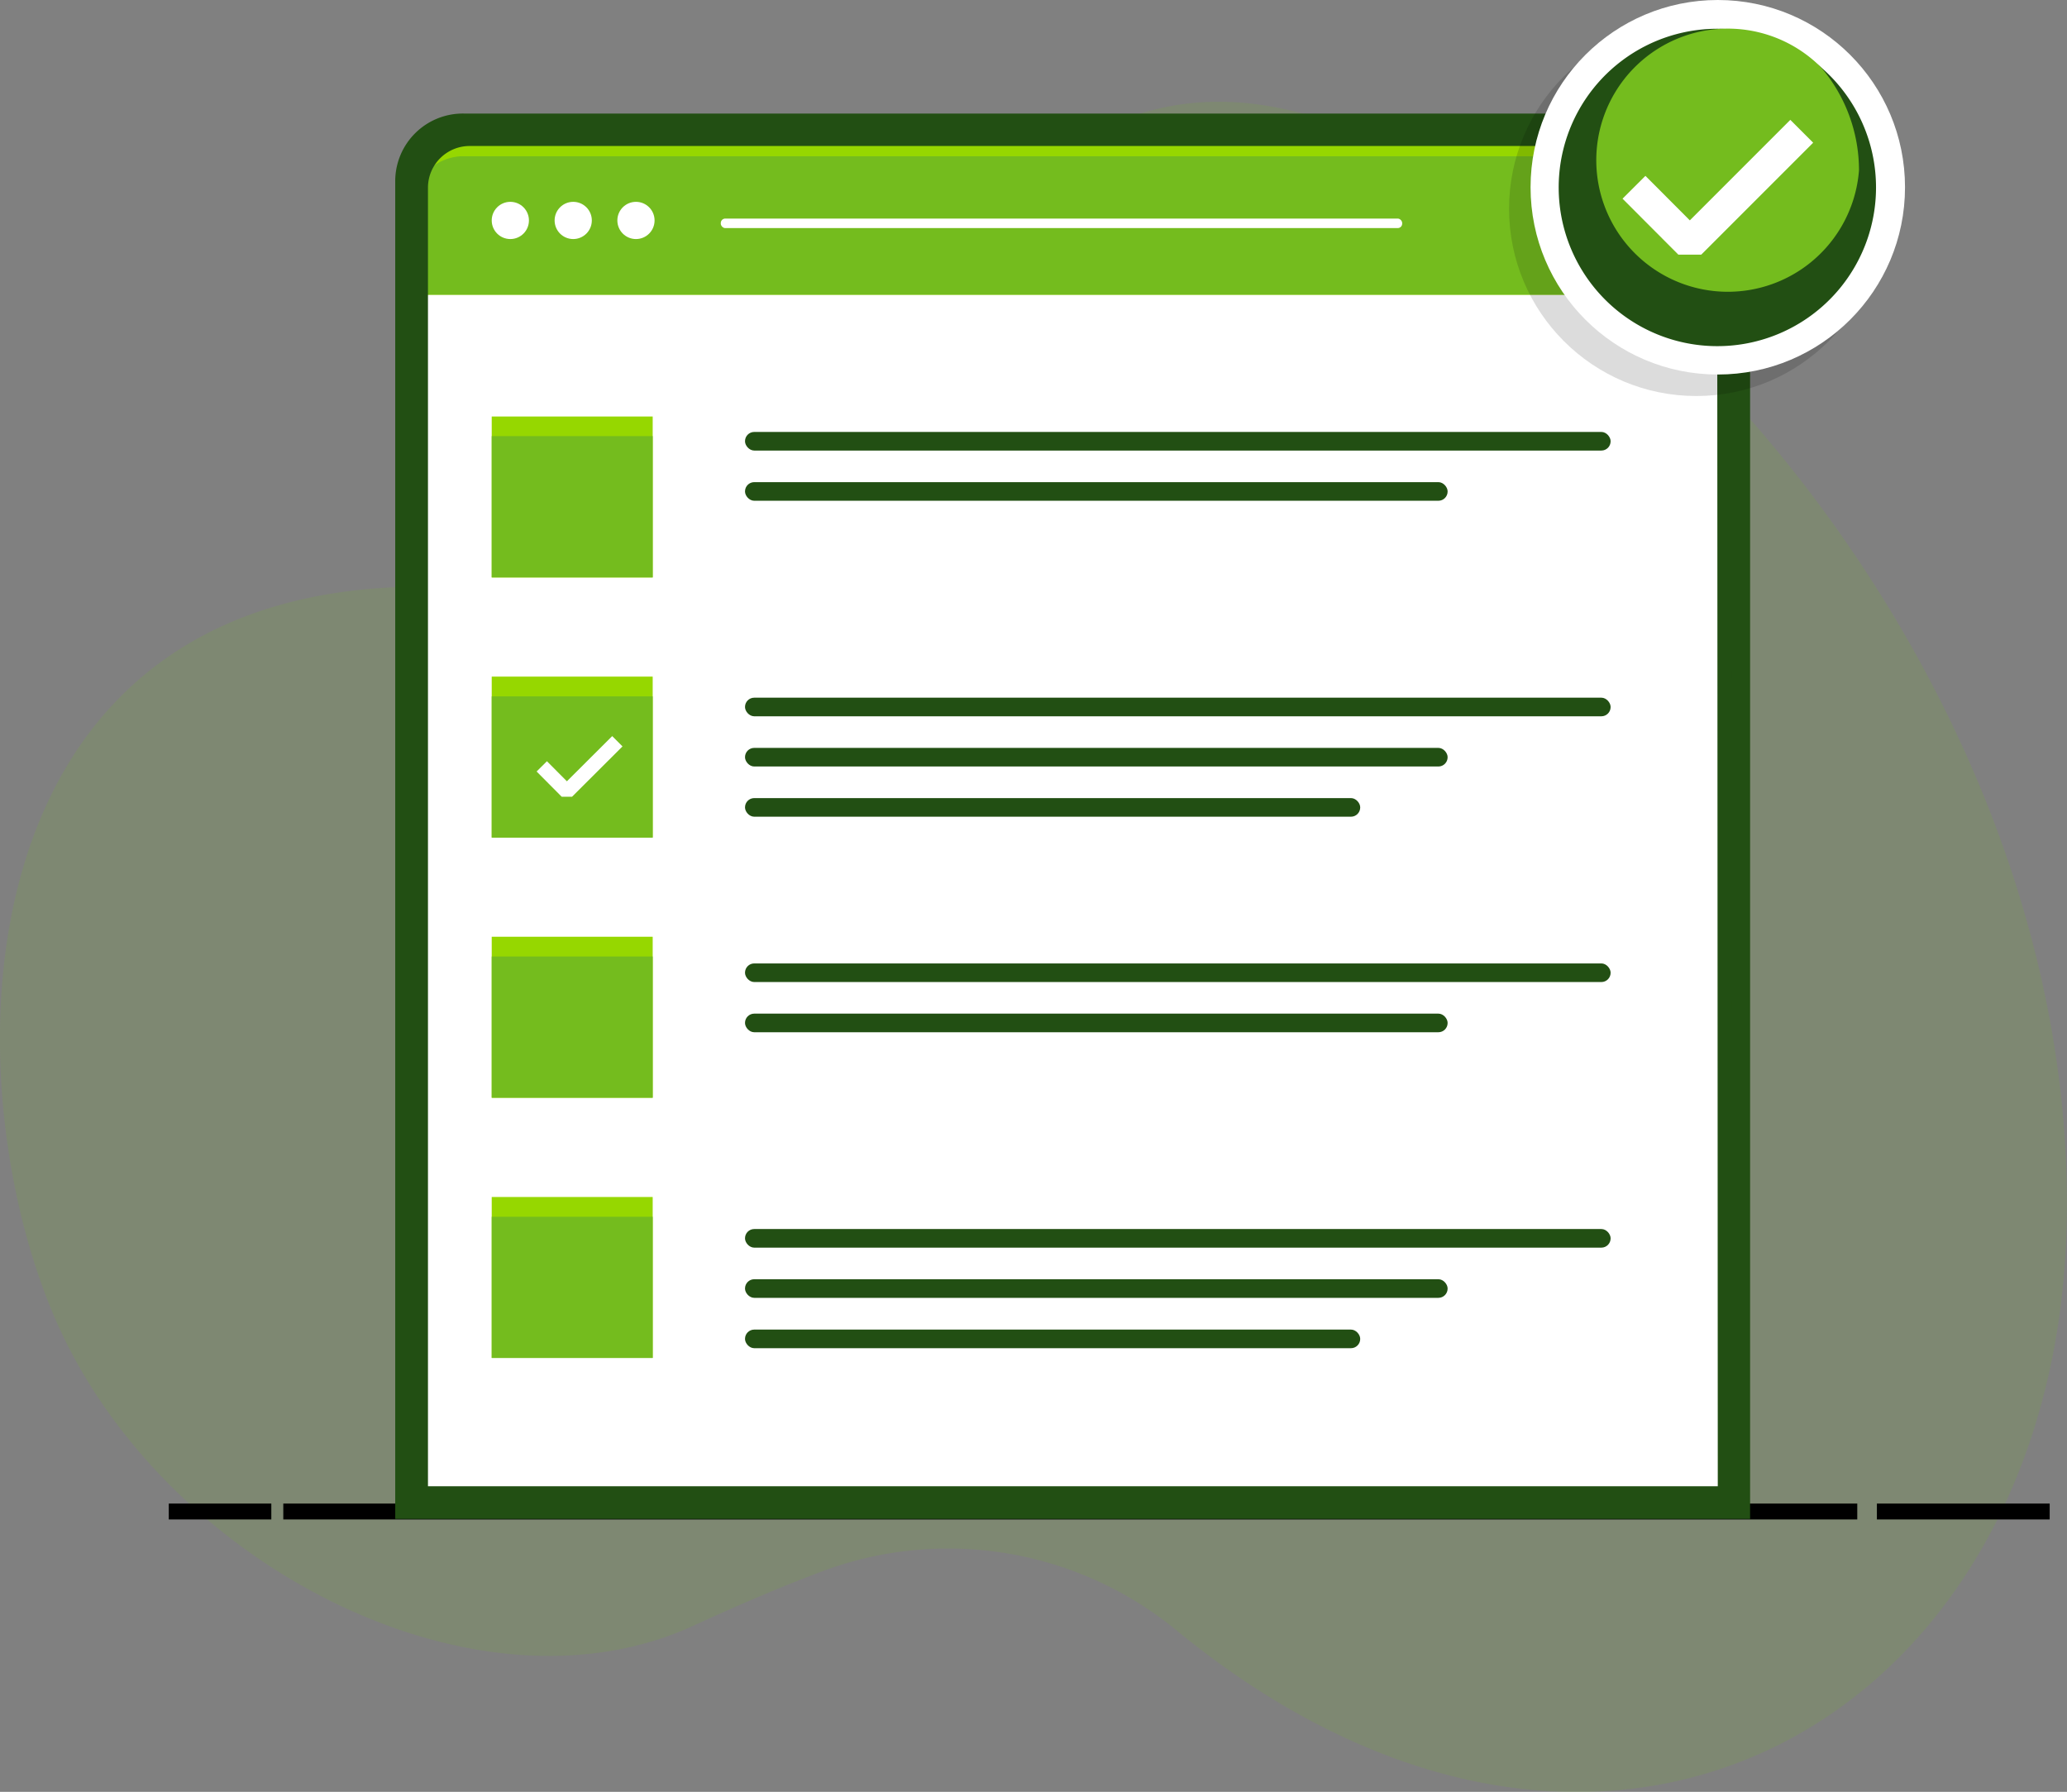<svg id="Layer_1" data-name="Layer 1" xmlns="http://www.w3.org/2000/svg" viewBox="0 0 143.3 124.2"><rect x="0" y="0" width="143.3" height="124.2" fill="#808080" stroke="none"/><defs><style>.cls-1,.cls-7{fill:#74bc1e;}.cls-1,.cls-10{opacity:0.14;}.cls-11,.cls-12,.cls-2,.cls-3{fill:none;}.cls-2,.cls-3{stroke:#000;stroke-width:1.1px;}.cls-2{stroke-linecap:square;}.cls-2,.cls-3,.cls-8{stroke-miterlimit:10;}.cls-4,.cls-5{fill:#fff;}.cls-5{opacity:0.19;}.cls-6{fill:#96d700;}.cls-8,.cls-9{fill:#224f13;}.cls-8{stroke:#224f13;}.cls-11,.cls-12{stroke:#fff;stroke-linejoin:bevel;}.cls-11{stroke-width:2.24px;}.cls-12{stroke-width:1.01px;}</style></defs><title>14</title><path class="cls-1" d="M411.15,444.9a24.93,24.93,0,0,0-24.73-4.12c-2.65,1-5.59,2.24-8.8,3.72-15.17,7-36.77-4.28-44.17-21s-7-50.39,24.52-51,36.19-38.53,60.71-33.08,55.26,40.67,54.09,77.84C471.71,451,440.85,469.17,411.15,444.9Z" transform="translate(-329.51 -331.83)"/><line class="cls-2" x1="130.67" y1="104.77" x2="141.55" y2="104.77"/><line class="cls-3" x1="19.64" y1="104.77" x2="128.76" y2="104.77"/><line class="cls-3" x1="11.7" y1="104.77" x2="18.81" y2="104.77"/><path class="cls-4" d="M449.38,344.76v91.79H357.72V344.76a3.39,3.39,0,0,1,3.42-3.36H446A3.39,3.39,0,0,1,449.38,344.76Z" transform="translate(-329.51 -331.83)"/><path class="cls-5" d="M450.34,415.66v20.95H358.63l-.58-42.06s.21.38.65,1.06C363,402.29,388.84,437.49,450.34,415.66Z" transform="translate(-329.51 -331.83)"/><path class="cls-6" d="M451,344.66v7.6H358.05v-7.6a3.63,3.63,0,0,1,3.46-3.77h86A3.63,3.63,0,0,1,451,344.66Z" transform="translate(-329.51 -331.83)"/><path class="cls-7" d="M451,346.43v5.83H358.05v-5.83a3.62,3.62,0,0,1,3.46-3.77h86A3.62,3.62,0,0,1,451,346.43Z" transform="translate(-329.51 -331.83)"/><path class="cls-8" d="M446.1,340.2H361.64a4.19,4.19,0,0,0-4.23,4.16v92.25h92.93V344.36A4.2,4.2,0,0,0,446.1,340.2Zm3,95.15H358.68V344.81a3.39,3.39,0,0,1,3.42-3.36h83.54a3.39,3.39,0,0,1,3.42,3.36Z" transform="translate(-329.51 -331.83)"/><circle class="cls-4" cx="35.38" cy="15.28" r="1.29"/><circle class="cls-4" cx="39.74" cy="15.28" r="1.29"/><circle class="cls-4" cx="44.09" cy="15.28" r="1.29"/><rect class="cls-4" x="49.97" y="15.15" width="47.24" height="0.66" rx="0.31"/><rect class="cls-6" x="34.09" y="28.87" width="11.16" height="11.16"/><rect class="cls-6" x="34.09" y="46.9" width="11.16" height="11.15"/><rect class="cls-6" x="34.09" y="64.93" width="11.16" height="11.16"/><rect class="cls-6" x="34.09" y="82.97" width="11.16" height="11.15"/><rect class="cls-7" x="34.09" y="30.23" width="11.16" height="9.79"/><rect class="cls-7" x="34.09" y="48.27" width="11.16" height="9.79"/><rect class="cls-7" x="34.09" y="66.3" width="11.16" height="9.79"/><rect class="cls-7" x="34.09" y="84.34" width="11.16" height="9.79"/><rect class="cls-9" x="51.65" y="29.94" width="60.01" height="1.29" rx="0.64"/><rect class="cls-9" x="51.65" y="33.42" width="48.71" height="1.29" rx="0.64"/><rect class="cls-9" x="51.65" y="48.36" width="60.01" height="1.29" rx="0.64"/><rect class="cls-9" x="51.65" y="51.84" width="48.71" height="1.29" rx="0.64"/><rect class="cls-9" x="51.65" y="55.32" width="42.65" height="1.29" rx="0.64"/><rect class="cls-9" x="51.65" y="66.78" width="60.01" height="1.29" rx="0.64"/><rect class="cls-9" x="51.65" y="70.26" width="48.71" height="1.29" rx="0.64"/><rect class="cls-9" x="51.65" y="85.19" width="60.01" height="1.29" rx="0.64"/><rect class="cls-9" x="51.65" y="88.67" width="48.71" height="1.29" rx="0.64"/><rect class="cls-9" x="51.65" y="92.16" width="42.65" height="1.29" rx="0.64"/><g class="cls-10"><circle cx="117.6" cy="14.47" r="12.98"/></g><circle class="cls-4" cx="119.09" cy="12.98" r="12.98"/><path class="cls-9" d="M459.57,344.81a11,11,0,1,1-3.82-8.32A11,11,0,0,1,459.57,344.81Z" transform="translate(-329.51 -331.83)"/><path class="cls-7" d="M458.39,343.63a9.12,9.12,0,1,1-2.64-7.14A11,11,0,0,1,458.39,343.63Z" transform="translate(-329.51 -331.83)"/><polyline class="cls-11" points="113.28 12.98 117.15 16.86 124.91 9.1"/><polyline class="cls-12" points="37.56 53.12 39.3 54.87 42.8 51.38"/></svg>